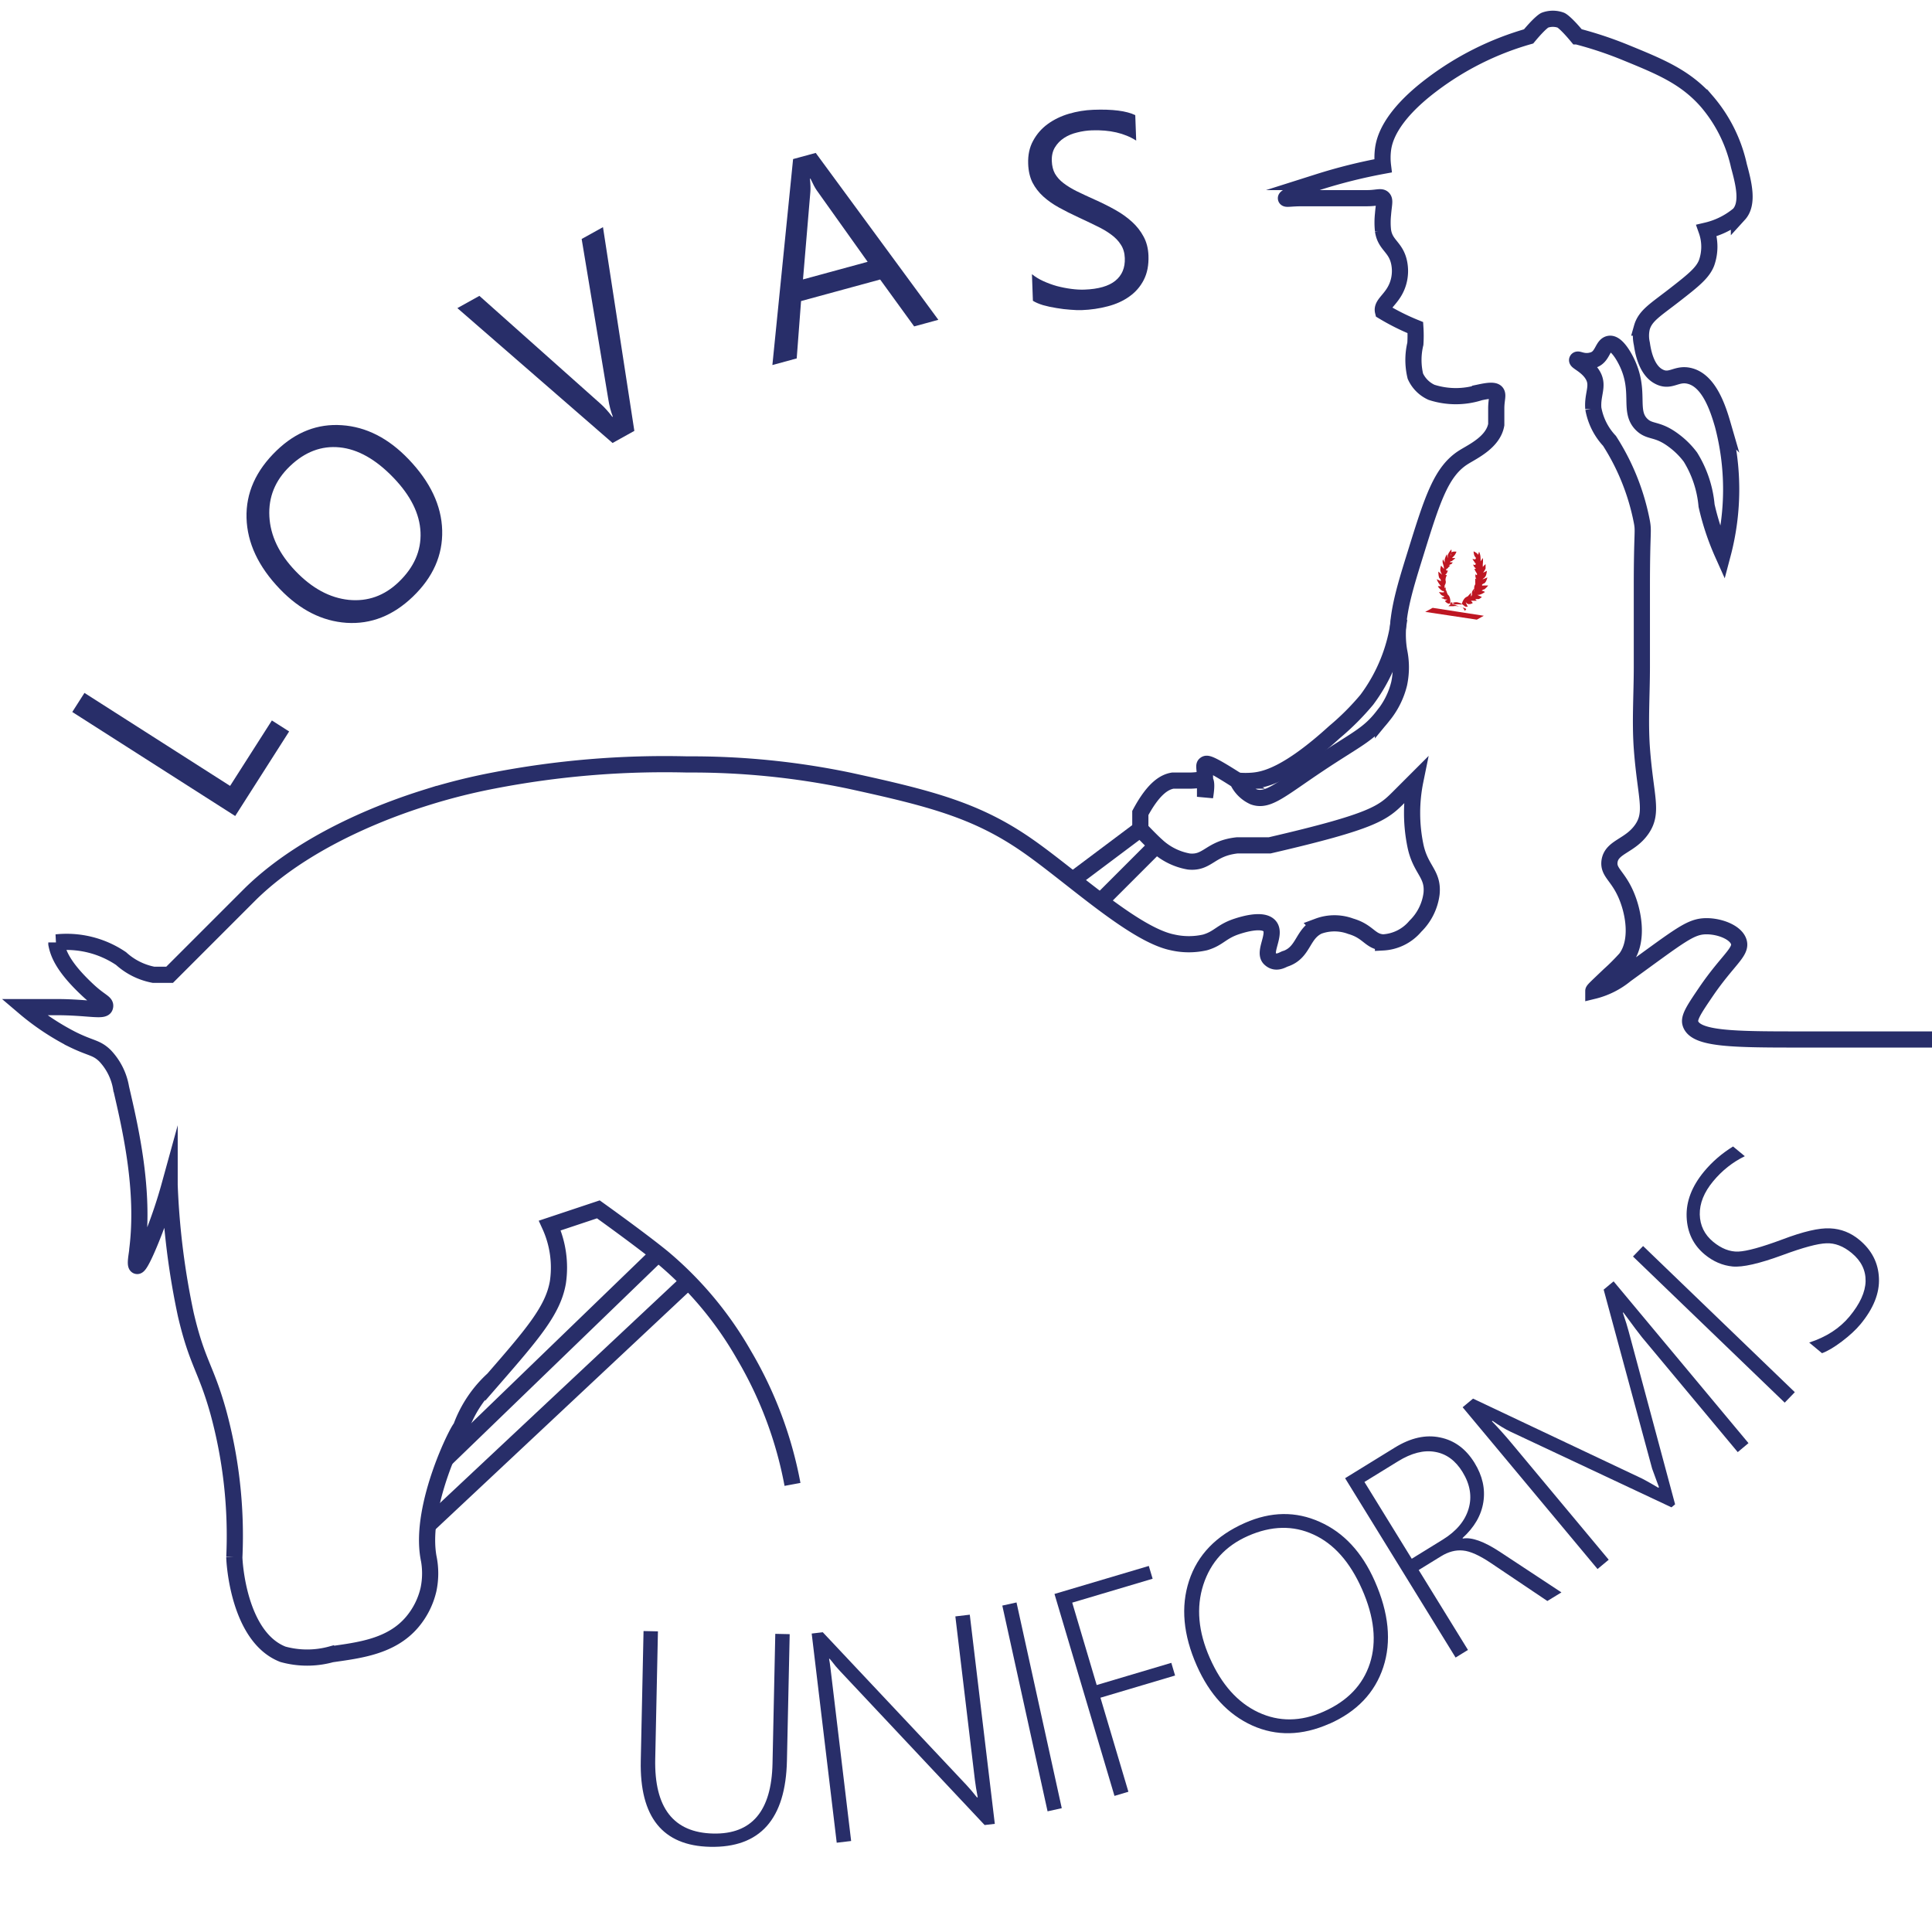 <?xml version="1.0" encoding="UTF-8" standalone="no"?>
<!-- Created with Inkscape (http://www.inkscape.org/) -->

<svg
   width="33.158mm"
   height="32.698mm"
   viewBox="0 0 66.158 64.698"
   version="1.1"
   id="svg5"
   inkscape:version="1.1 (c68e22c387, 2021-05-23)"
   sodipodi:docname="lovasuniformis-logo-round-web.svg"
   xmlns:inkscape="http://www.inkscape.org/namespaces/inkscape"
   xmlns:sodipodi="http://sodipodi.sourceforge.net/DTD/sodipodi-0.dtd"
   xmlns="http://www.w3.org/2000/svg"
   xmlns:svg="http://www.w3.org/2000/svg">
  <sodipodi:namedview
     id="namedview7"
     pagecolor="#ffffff"
     bordercolor="#666666"
     borderopacity="1.0"
     inkscape:pageshadow="2"
     inkscape:pageopacity="0.0"
     inkscape:pagecheckerboard="0"
     inkscape:document-units="mm"
     showgrid="false"
     inkscape:zoom="1"
     inkscape:cx="79"
     inkscape:cy="63.5"
     inkscape:window-width="1920"
     inkscape:window-height="1129"
     inkscape:window-x="-8"
     inkscape:window-y="-8"
     inkscape:window-maximized="1"
     inkscape:current-layer="layer5" />
  <defs
     id="defs2">
    <style
       id="style824">.cls-1{fill:#be1622;}.cls-2{fill:none;stroke:#282e69;stroke-miterlimit:10;}</style>
  </defs>
  <g
     inkscape:label="Layer 1"
     inkscape:groupmode="layer"
     id="layer1"
     style="display:inline">
    <g
       id="g910"
       transform="matrix(0.554,0,0,0.554,141.661,192.892)">
      <path
         class="cls-2"
         d="m -206.721,-256.92 a 24.57,24.57 0 0 0 -3,-8 22.22,22.22 0 0 0 -5,-6 c -1.34,-1.1 -4,-3 -4,-3 l -3,1 a 6.25,6.25 0 0 1 0.5,3.5 c -0.29,1.71 -1.53,3.16 -4,6 a 7.46,7.46 0 0 0 -2,3 c 0,0.14 -0.13,0.76 -0.13,0.76 a 3.27,3.27 0 0 0 0.13,-0.76 c -0.13,0 -2.57,4.78 -2,8 a 4.86,4.86 0 0 1 0,2 4.78,4.78 0 0 1 -1,2 c -1.29,1.53 -3.27,1.75 -5,2 a 5.62,5.62 0 0 1 -3,0 c -2.74,-1.07 -3,-5.69 -3,-6 a 29.07,29.07 0 0 0 -1,-9 c -0.76,-2.71 -1.3,-3 -2,-6 a 46.72,46.72 0 0 1 -1,-8 6.68,6.68 0 0 0 0,1 c 0,0 0,-0.26 0,-1 a 29.87,29.87 0 0 1 -1,3 c -0.24,0.62 -0.81,2 -1,2 -0.19,0 0,-0.79 0,-1 0.47,-3.7 -0.43,-7.54 -1,-10 a 3.81,3.81 0 0 0 -1,-2 c -0.54,-0.52 -0.84,-0.43 -2,-1 a 15.44,15.44 0 0 1 -3,-2 h 2 c 1.89,0 2.9,0.28 3,0 0.1,-0.28 -0.24,-0.3 -1,-1 -1.58,-1.46 -1.89,-2.32 -2,-2.9 0,0 0,-0.08 0,-0.1 a 6,6 0 0 1 4,1 4.13,4.13 0 0 0 2,1 c 0.19,0 1,0 1,0 l 3,-3 2,-2 c 3.83,-3.75 9.59,-5.56 11,-6 a 37.33,37.33 0 0 1 4,-1 55.68,55.68 0 0 1 12,-1 47.72,47.72 0 0 1 10,1 c 5,1.09 7.86,1.82 11,4 2.73,1.89 6.6,5.52 9,6 a 4.52,4.52 0 0 0 2,0 c 0.86,-0.25 1,-0.68 2,-1 0.28,-0.09 1.59,-0.51 2,0 0.41,0.51 -0.42,1.59 0,2 0.42,0.41 0.88,0 1,0 1.11,-0.4 1,-1.52 2,-2 a 2.87,2.87 0 0 1 2,0 c 1.11,0.32 1.18,0.94 2,1 a 2.8,2.8 0 0 0 2,-1 3.41,3.41 0 0 0 1,-2 c 0.13,-1.26 -0.69,-1.47 -1,-3 a 10,10 0 0 1 0,-4 l -1,1 c -1,1 -1.53,1.5 -8,3 -1.72,0 -2,0 -2,0 -1.7,0.18 -1.82,1.12 -3,1 a 3.89,3.89 0 0 1 -2,-1 c -0.36,-0.32 -1,-1 -1,-1 v -1 c 0.86,-1.6 1.54,-1.92 2,-2 0.29,0 0.32,0 1,0 0.68,0 0.84,-0.14 1,0 0.16,0.14 0,1 0,1 0,0 0,-0.27 0,-1 0,-0.73 -0.1,-0.92 0,-1 0.1,-0.08 0.19,-0.16 2,1 a 2,2 0 0 0 1,1 c 0.88,0.32 1.65,-0.43 4,-2 2.35,-1.57 3.08,-1.81 4,-3 a 5,5 0 0 0 1,-2 4.89,4.89 0 0 0 0,-2 c -0.31,-1.79 0.26,-3.62 1,-6 1.06,-3.42 1.6,-5.13 3,-6 0.58,-0.36 1.81,-0.93 2,-2 0,-0.2 0,-0.44 0,-1 0,-0.56 0.14,-0.84 0,-1 -0.14,-0.16 -0.57,-0.09 -1,0 a 4.88,4.88 0 0 1 -3,0 2,2 0 0 1 -1,-1 4.28,4.28 0 0 1 0,-2 7.86,7.86 0 0 0 0,-1 14.06,14.06 0 0 1 -2,-1 c -0.13,-0.53 0.76,-0.81 1,-2 a 2.54,2.54 0 0 0 0,-1 c -0.2,-1 -0.87,-1.08 -1,-2 a 4.74,4.74 0 0 1 0,-1 c 0.05,-0.63 0.14,-0.87 0,-1 -0.14,-0.13 -0.39,0 -1,0 -0.42,0 -0.5,0 -1,0 h -3 c -0.69,0 -1,0.08 -1,0 0,-0.08 1.13,-0.68 2,-1 a 33.23,33.23 0 0 1 4,-1 4.11,4.11 0 0 1 0,-1 c 0.07,-0.54 0.36,-2 3,-4 a 18.17,18.17 0 0 1 6,-3 c 0.74,-0.89 1,-1 1,-1 a 1.44,1.44 0 0 1 1,0 c 0,0 0.26,0.11 1,1 a 23.56,23.56 0 0 1 3,1 c 2.15,0.88 3.67,1.5 5,3 a 9.11,9.11 0 0 1 2,4 c 0.29,1.07 0.61,2.33 0,3 a 4.81,4.81 0 0 1 -2,1 3,3 0 0 1 0,2 c -0.24,0.62 -0.83,1.09 -2,2 -1.17,0.91 -1.79,1.26 -2,2 a 2.24,2.24 0 0 0 0,1 c 0.05,0.33 0.22,1.55 1,2 0.78,0.45 1.12,-0.25 2,0 1.17,0.33 1.71,2 2,3 a 15.63,15.63 0 0 1 0,8 15.91,15.91 0 0 1 -1,-3 6.84,6.84 0 0 0 -1,-3 5,5 0 0 0 -1,-1 c -1.05,-0.8 -1.48,-0.5 -2,-1 -0.89,-0.86 0,-2.08 -1,-4 -0.1,-0.19 -0.56,-1.06 -1,-1 -0.44,0.06 -0.4,0.8 -1,1 -0.6,0.2 -0.95,-0.11 -1,0 -0.05,0.11 0.67,0.37 1,1 0.33,0.63 -0.07,1.13 0,2 a 3.92,3.92 0 0 0 1,2 14.23,14.23 0 0 1 2,5 c 0.12,0.64 0,0.55 0,4 v 5 c 0,1.67 -0.12,3.34 0,5 0.22,3 0.73,3.94 0,5 -0.73,1.06 -1.88,1.08 -2,2 -0.08,0.67 0.49,0.86 1,2 0.51,1.14 0.81,2.93 0,4 a 13.77,13.77 0 0 1 -1,1 c -0.72,0.69 -1,0.94 -1,1 a 5,5 0 0 0 2,-1 c 3.4,-2.46 4,-3 5,-3 0.85,0 1.85,0.4 2,1 0.15,0.6 -0.7,1.11 -2,3 -0.74,1.09 -1.11,1.63 -1,2 0.29,1 2.71,1 7,1 3.08,0 5.78,0 8,0"
         id="path862" />
      <path
         class="cls-2"
         d="m -169.221,-310.42 a 10.44,10.44 0 0 1 -2,5 15.89,15.89 0 0 1 -2,2 c -2.91,2.65 -4.31,2.93 -5,3 a 5.43,5.43 0 0 1 -1,0"
         id="path864" />
      <path
         class="cls-2"
         d="m -229.221,-254.42 16,-15"
         id="path866" />
      <path
         class="cls-2"
         d="m -228.221,-258.42 13.19,-12.75"
         id="path868" />
      <path
         class="cls-2"
         d="m -185.221,-297.42 -4,3"
         id="path870" />
      <path
         class="cls-2"
         d="m -187.721,-292.92 3.5,-3.5"
         id="path872" />
      <path
         class="cls-1"
         d="m -165.721,-311.31 a 1,1 0 0 1 0.27,0 h 0.1 c 0,0 0,0 0,0 a 0.72,0.72 0 0 1 0.12,-0.3 0.43,0.43 0 0 1 0.13,-0.14 l 0.11,-0.06 v 0.08 0 -0.07 l 0.09,-0.1 0.12,-0.14 v 0 0.24 0 a 0.25,0.25 0 0 0 0.06,-0.12 c 0,0 0,0 0,-0.15 v 0 a 0.8,0.8 0 0 1 0.05,-0.11 0.82,0.82 0 0 1 0.09,-0.11 v 0.09 c 0,0.06 0,0.09 0,0.12 v 0 a 0.46,0.46 0 0 0 0,-0.2 0.5,0.5 0 0 1 0,-0.12 0.42,0.42 0 0 1 0.06,-0.15 c 0,0 0,0 0,0 0,0 0,0 0,0 v 0 a 0.3,0.3 0 0 0 0,-0.12 c 0,-0.08 0,-0.19 0,-0.24 v 0 a 0.15,0.15 0 0 1 0.09,0.06 c 0,0 0,0.08 0,0.08 a 0.29,0.29 0 0 0 0,-0.08 0.59,0.59 0 0 1 -0.08,-0.17 v -0.16 a 0.18,0.18 0 0 0 0.1,0.06 0.64,0.64 0 0 1 0,-0.09 1.48,1.48 0 0 1 -0.08,-0.13 0.91,0.91 0 0 1 -0.08,-0.17 c 0,0 0.09,0 0.1,0 0.01,0 0,0 0,0 l -0.09,-0.1 c -0.07,-0.08 -0.06,-0.12 -0.1,-0.17 v 0 c 0,0 0.14,0.06 0.16,0 0.02,-0.06 0,-0.06 0,-0.08 0,-0.02 -0.05,0 -0.08,-0.1 a 0.58,0.58 0 0 1 -0.11,-0.17 c 0,0 0.17,0.07 0.2,0 0.03,-0.07 0,-0.07 -0.07,-0.17 a 0.8,0.8 0 0 1 -0.06,-0.29 0.89,0.89 0 0 1 0.19,0.11 0.28,0.28 0 0 1 0.08,0.09 0.18,0.18 0 0 1 0,0.09 c 0,0.05 0,0.07 0,0.12 v 0 c 0,0 0,-0.08 0,-0.16 a 2.19,2.19 0 0 1 0.07,-0.23 v 0 0 a 1,1 0 0 1 0.09,0.41 1.09,1.09 0 0 1 0,0.19 c 0,0 0,0 0.14,-0.21 v 0 a 1.45,1.45 0 0 1 0,0.36 1.52,1.52 0 0 0 0,0.19 c 0,0 0,0 0.09,-0.1 l 0.08,-0.07 v 0 0 c 0,0 0,0.11 0,0.28 a 2.68,2.68 0 0 1 -0.15,0.25 c 0,0 0,0 0.12,-0.06 l 0.11,-0.06 v 0 a 1.18,1.18 0 0 1 -0.05,0.27 c -0.06,0.17 -0.22,0.23 -0.21,0.25 0.01,0.02 0.29,-0.11 0.29,-0.11 v 0 c 0,0 -0.06,0.3 -0.2,0.37 a 0.3,0.3 0 0 0 -0.11,0.06 c 0,0 -0.05,0.05 0,0.07 0.05,0.02 0,0 0.13,0 h 0.23 a 1.17,1.17 0 0 1 -0.24,0.24 c -0.08,0 -0.16,0.08 -0.15,0.09 v 0 a 0.36,0.36 0 0 1 0.19,0.07 v 0 a 1,1 0 0 1 -0.37,0.18 h -0.1 c 0,0 0.28,0.13 0.28,0.13 v 0 a 0.67,0.67 0 0 1 -0.19,0.13 c -0.12,0 -0.2,0 -0.21,0 -0.01,0 0,0 0.08,0.1 a 0.16,0.16 0 0 1 0.06,0 v 0 h -0.07 -0.07 a 0.42,0.42 0 0 1 -0.14,0 c -0.08,0 -0.12,0 -0.13,0 -0.01,0 0,0 0.11,0.14 v 0 a 0.4,0.4 0 0 1 -0.25,0.07 c -0.11,0 -0.17,-0.12 -0.18,-0.11 -0.01,0.01 0.12,0.27 0.12,0.27 v 0 h -0.1 c -0.08,0 -0.12,-0.06 -0.19,-0.11 a 0.6,0.6 0 0 0 -0.25,-0.13 0.48,0.48 0 0 0 -0.37,0 0.53,0.53 0 0 0 -0.12,0.1 c 0,0 0,0 0,0 0,0 -0.06,-0.07 0,-0.12 0.06,-0.05 0.16,0.13 0.29,0.12 z"
         id="path874" />
      <path
         class="cls-1"
         d="m -165.721,-311.26 a 1,1 0 0 0 -0.26,-0.09 h -0.1 c 0,0 0,0 0,0 a 0.64,0.64 0 0 0 0,-0.33 0.47,0.47 0 0 0 -0.07,-0.17 l -0.08,-0.09 v 0.08 0 a 0.45,0.45 0 0 1 0,-0.08 l -0.05,-0.13 a 0.78,0.78 0 0 0 -0.07,-0.17 v 0 0.23 0 a 0.31,0.31 0 0 1 0,-0.08 0.94,0.94 0 0 1 0,-0.16 v 0 a 0.35,0.35 0 0 0 0,-0.12 0.48,0.48 0 0 0 0,-0.13 v 0.07 c 0,0.06 0,0.09 -0.05,0.11 v 0 a 0.33,0.33 0 0 1 0,-0.19 0.27,0.27 0 0 0 0.05,-0.11 0.28,0.28 0 0 0 0,-0.16 v 0 0 0 a 0.27,0.27 0 0 1 0,-0.11 c 0,-0.08 0.06,-0.18 0.07,-0.23 v 0 a 0.13,0.13 0 0 0 -0.11,0 0.28,0.28 0 0 0 0,0.07 c 0,0 0,0 0,0 a 0.25,0.25 0 0 1 0,-0.07 0.44,0.44 0 0 0 0.12,-0.14 0.82,0.82 0 0 0 0.06,-0.15 v 0 a 0.15,0.15 0 0 1 -0.1,0 0.25,0.25 0 0 1 0,-0.07 c 0,-0.06 0.06,0 0.12,-0.11 l 0.13,-0.13 c 0,0 -0.1,0 -0.1,0 0,0 0,0 0,0 l 0.11,-0.07 c 0.09,0 0.1,-0.09 0.15,-0.12 v 0 c 0,0 -0.16,0 -0.17,0 -0.01,0 0,-0.06 0.05,-0.07 0.05,-0.01 0.06,0 0.11,-0.06 a 0.61,0.61 0 0 0 0.16,-0.14 c 0,0 -0.19,0 -0.2,0 -0.01,0 0,0 0.13,-0.14 a 0.82,0.82 0 0 0 0.14,-0.25 0.69,0.69 0 0 0 -0.21,0 0.21,0.21 0 0 0 -0.11,0.06 v 0.07 a 0.61,0.61 0 0 1 -0.05,0.12 v 0 c 0,0 0,-0.06 0.06,-0.15 a 1.91,1.91 0 0 0 0,-0.24 v 0 0 a 1,1 0 0 0 -0.23,0.36 c 0,0.11 0,0.19 0,0.19 0,0 0,0 -0.06,-0.25 v 0 a 1.42,1.42 0 0 0 -0.13,0.34 1.77,1.77 0 0 1 0,0.2 c 0,0 0,-0.06 -0.05,-0.13 l -0.05,-0.09 v 0 0 c 0,0 -0.06,0.09 0,0.28 0.06,0.19 0.06,0.28 0.05,0.29 -0.01,0.01 0,0 -0.09,-0.1 l -0.08,-0.09 v 0 a 1,1 0 0 0 -0.05,0.27 0.75,0.75 0 0 0 0.12,0.3 c 0,0 -0.24,-0.2 -0.24,-0.2 v 0 c 0,0 0,0.31 0.07,0.41 a 0.22,0.22 0 0 1 0.08,0.1 c 0,0 0,0.07 0,0.08 0,0.01 0,0 -0.12,-0.06 l -0.13,-0.06 v 0 a 1.25,1.25 0 0 0 0.16,0.3 c 0.05,0.08 0.12,0.13 0.11,0.14 v 0 a 0.4,0.4 0 0 0 -0.2,0 v 0 a 0.87,0.87 0 0 0 0.29,0.29 c 0.06,0 0.09,0 0.09,0.06 0,0.06 -0.31,0 -0.31,0 v 0 a 0.76,0.76 0 0 0 0.14,0.18 c 0.1,0.08 0.19,0.08 0.19,0.11 0,0.03 0,0 -0.12,0.06 h -0.07 v 0 l 0.06,0.05 h 0.06 a 0.26,0.26 0 0 0 0.12,0.06 0.64,0.64 0 0 0 0.14,0 c 0,0 0,0 -0.15,0.1 v 0 a 0.44,0.44 0 0 0 0.21,0.16 c 0.11,0 0.2,-0.07 0.21,-0.05 0.01,0.02 -0.21,0.21 -0.21,0.21 v 0 h 0.09 c 0.07,0 0.13,0 0.21,0 a 0.81,0.81 0 0 1 0.28,0 c 0,0 0.27,0 0.35,0.14 a 0.53,0.53 0 0 1 0.08,0.14 c 0,0 0,0 0,0 0,0 0.08,-0.05 0.09,-0.1 0.01,-0.05 -0.54,-0.2 -0.64,-0.24 z"
         id="path876" />
      <polygon
         class="cls-1"
         points="91.39,37.64 88.2,37.16 88.66,36.91 91.82,37.4 "
         id="polygon878"
         transform="translate(-255.811,-348.01)" />
    </g>
  </g>
  <g
     inkscape:groupmode="layer"
     id="layer5"
     inkscape:label="bended">
    <g
       aria-label="L O V A S"
       id="text2798-0"
       style="font-size:9.453px;line-height:1.25;font-family:'Segoe UI';-inkscape-font-specification:'Segoe UI, Normal';display:inline;fill:#282e69;stroke-width:0.591">
      <path
         d="M 9.901,24.776 8.054,27.671 2.475,24.109 2.892,23.456 7.879,26.64 9.31,24.399 Z"
         style="font-size:9.453px"
         id="path841" />
      <path
         d="m 14.137,20.161 q -1.015,0.975 -2.27,0.895 -1.252,-0.084 -2.282,-1.156 -1.106,-1.152 -1.143,-2.435 -0.036,-1.284 1.035,-2.313 0.989,-0.95 2.231,-0.863 1.245,0.084 2.278,1.159 1.122,1.168 1.156,2.442 0.033,1.274 -1.005,2.271 z M 9.924,15.696 q -0.752,0.723 -0.7,1.716 0.052,0.993 0.899,1.875 0.847,0.882 1.821,0.983 0.974,0.095 1.71,-0.612 0.786,-0.755 0.746,-1.702 -0.04,-0.947 -0.926,-1.869 -0.908,-0.945 -1.843,-1.039 -0.935,-0.094 -1.707,0.648 z"
         style="font-size:9.453px"
         id="path843" />
      <path
         d="m 20.648,7.507 1.074,6.976 -0.746,0.415 -5.314,-4.619 0.754,-0.419 4.151,3.697 q 0.2,0.179 0.402,0.447 l 0.016,-0.009 Q 20.883,13.734 20.83,13.4 L 19.918,7.912 Z"
         style="font-size:9.453px"
         id="path845" />
      <path
         d="m 32.132,10.68 -0.828,0.226 -1.165,-1.606 -2.708,0.738 -0.149,1.964 -0.833,0.227 0.709,-7.053 0.775,-0.211 z M 29.711,8.694 27.967,6.246 Q 27.882,6.126 27.753,5.845 l -0.018,0.005 q 0.029,0.284 0.014,0.455 L 27.497,9.297 Z"
         style="font-size:9.453px"
         id="path847" />
      <path
         d="m 35.37,10.03 -0.033,-0.913 q 0.162,0.133 0.383,0.235 0.225,0.103 0.468,0.172 0.247,0.065 0.493,0.097 0.246,0.033 0.454,0.025 0.715,-0.026 1.056,-0.302 Q 38.536,9.065 38.517,8.567 38.508,8.299 38.38,8.105 38.258,7.911 38.044,7.757 37.831,7.599 37.539,7.462 37.252,7.32 36.919,7.166 36.566,7.003 36.26,6.834 35.954,6.665 35.724,6.456 35.495,6.248 35.356,5.98 35.221,5.708 35.208,5.339 q -0.017,-0.452 0.17,-0.791 0.186,-0.344 0.501,-0.573 0.315,-0.229 0.722,-0.35 0.411,-0.121 0.84,-0.137 0.978,-0.036 1.434,0.183 l 0.032,0.872 q -0.601,-0.384 -1.519,-0.351 -0.254,0.009 -0.505,0.074 -0.252,0.06 -0.446,0.187 -0.194,0.127 -0.312,0.321 -0.118,0.194 -0.108,0.466 0.009,0.254 0.108,0.435 0.104,0.181 0.294,0.326 0.19,0.145 0.458,0.279 0.273,0.133 0.625,0.291 0.362,0.162 0.687,0.344 0.325,0.182 0.574,0.409 0.248,0.226 0.397,0.507 0.153,0.281 0.167,0.65 0.018,0.489 -0.163,0.837 -0.177,0.344 -0.497,0.568 -0.315,0.224 -0.736,0.332 -0.421,0.112 -0.891,0.13 -0.157,0.006 -0.388,-0.014 -0.231,-0.015 -0.473,-0.057 -0.242,-0.037 -0.461,-0.099 -0.215,-0.066 -0.347,-0.149 z"
         style="font-size:9.453px"
         id="path849" />
    </g>
    <g
       aria-label="UNIFORMIS"
       transform="matrix(1.404,-0.098,0.098,1.404,-26.688,-13.772)"
       id="text4032-8"
       style="font-weight:300;font-size:7.319px;line-height:1.25;font-family:'Segoe UI';-inkscape-font-specification:'Segoe UI, Light';display:inline;fill:#282e69;stroke-width:0.61">
      <path
         d="m 34.366,54.954 q -0.194,2.128 -2.009,1.963 -1.726,-0.157 -1.539,-2.207 l 0.287,-3.143 0.349,0.032 -0.282,3.093 q -0.162,1.776 1.283,1.908 1.399,0.128 1.556,-1.599 l 0.287,-3.143 0.349,0.032 z"
         style="font-size:7.319px"
         id="path871" />
      <path
         d="m 39.055,56.853 -3.253,-3.987 q -0.099,-0.12 -0.177,-0.242 l -0.05,-0.069 -0.014,7.04e-4 q 0.012,0.092 0.018,0.225 l 0.209,4.234 -0.353,0.017 -0.253,-5.119 0.271,-0.013 3.229,3.952 q 0.107,0.131 0.234,0.318 l 0.018,-8.81e-4 q -0.03,-0.249 -0.039,-0.427 l -0.197,-4.002 0.353,-0.017 0.253,5.119 z"
         style="font-size:7.319px"
         id="path873" />
      <path
         d="m 40.606,56.627 -0.75,-5.07 0.35,-0.052 0.75,5.07 z"
         style="font-size:7.319px"
         id="path875" />
      <path
         d="m 41.558,51.604 0.454,2.041 1.849,-0.412 0.07,0.314 -1.849,0.412 0.519,2.33 -0.345,0.077 -1.114,-5.003 2.337,-0.52 0.071,0.317 z"
         style="font-size:7.319px"
         id="path877" />
      <path
         d="m 47.592,54.979 q -1.022,0.369 -1.876,-0.09 -0.85,-0.461 -1.242,-1.546 -0.416,-1.153 -0.044,-2.07 0.374,-0.922 1.453,-1.311 0.975,-0.352 1.818,0.1 0.845,0.447 1.236,1.53 0.432,1.197 0.061,2.106 -0.371,0.909 -1.406,1.283 z m -1.657,-4.695 q -0.84,0.303 -1.165,1.108 -0.322,0.804 0.034,1.789 0.359,0.995 1.087,1.401 0.727,0.403 1.584,0.093 0.894,-0.323 1.205,-1.092 0.31,-0.773 -0.066,-1.815 -0.369,-1.022 -1.086,-1.409 -0.715,-0.392 -1.593,-0.075 z"
         style="font-size:7.319px"
         id="path879" />
      <path
         d="m 53.093,52.369 -1.301,-1.013 q -0.402,-0.314 -0.662,-0.355 -0.261,-0.045 -0.543,0.103 l -0.564,0.295 1.06,2.023 -0.313,0.164 -2.378,-4.54 1.26,-0.66 q 0.602,-0.315 1.114,-0.168 0.514,0.142 0.793,0.674 0.257,0.491 0.148,0.968 -0.109,0.477 -0.566,0.837 l 0.007,0.013 q 0.325,-0.033 0.869,0.38 l 1.432,1.094 z m -4.238,-3.199 1.018,1.944 0.782,-0.41 q 0.519,-0.272 0.681,-0.703 0.164,-0.433 -0.084,-0.908 -0.227,-0.434 -0.63,-0.533 -0.405,-0.103 -0.918,0.166 z"
         style="font-size:7.319px"
         id="path881" />
      <path
         d="m 57.966,49.078 -2.13,-2.95 q -0.077,-0.107 -0.41,-0.634 l -0.012,0.008 q 0.08,0.3 0.111,0.471 l 0.832,4.266 -0.093,0.067 -3.781,-2.11 Q 52.302,48.094 52.066,47.903 l -0.014,0.01 q 0.221,0.264 0.42,0.539 l 2.18,3.019 -0.287,0.207 -3,-4.155 0.267,-0.192 3.967,2.227 q 0.035,0.019 0.088,0.055 0.053,0.037 0.109,0.071 0.083,0.054 0.182,0.124 l 0.017,-0.013 -0.035,-0.116 q -0.005,-0.014 -0.1,-0.346 l -0.873,-4.426 0.255,-0.184 3,4.155 z"
         style="font-size:7.319px"
         id="path883" />
      <path
         d="m 59.19,47.957 -3.435,-3.804 0.263,-0.237 3.435,3.804 z"
         style="font-size:7.319px"
         id="path885" />
      <path
         d="m 60.178,46.819 -0.292,-0.279 q 0.633,-0.157 1.023,-0.565 0.414,-0.435 0.45,-0.83 0.034,-0.398 -0.29,-0.706 -0.285,-0.271 -0.598,-0.279 -0.314,-0.013 -1.087,0.213 -0.866,0.251 -1.229,0.191 -0.365,-0.062 -0.655,-0.338 -0.393,-0.375 -0.376,-0.942 0.017,-0.567 0.503,-1.076 0.316,-0.331 0.743,-0.556 l 0.269,0.256 q -0.458,0.185 -0.811,0.555 -0.36,0.378 -0.381,0.783 -0.018,0.402 0.277,0.684 0.285,0.271 0.596,0.282 0.314,0.008 1.082,-0.218 0.791,-0.239 1.184,-0.19 0.393,0.044 0.69,0.327 0.427,0.407 0.412,0.961 -0.012,0.551 -0.528,1.092 -0.183,0.191 -0.481,0.386 -0.296,0.192 -0.5,0.25 z"
         style="font-size:7.319px"
         id="path887" />
    </g>
    <circle
       style="fill:none;stroke:none;stroke-width:0.408;stroke-linejoin:round"
       id="path907-9"
       cx="-55.857"
       cy="-21.166"
       r="35.383"
       transform="rotate(-151)" />
    <circle
       style="fill:none;stroke:none;stroke-width:0.408;stroke-linejoin:round"
       id="path907-9-5"
       cx="15.758"
       cy="38.531"
       r="35.383"
       transform="matrix(-0.156,0.988,0.988,0.156,0,0)" />
  </g>
</svg>
